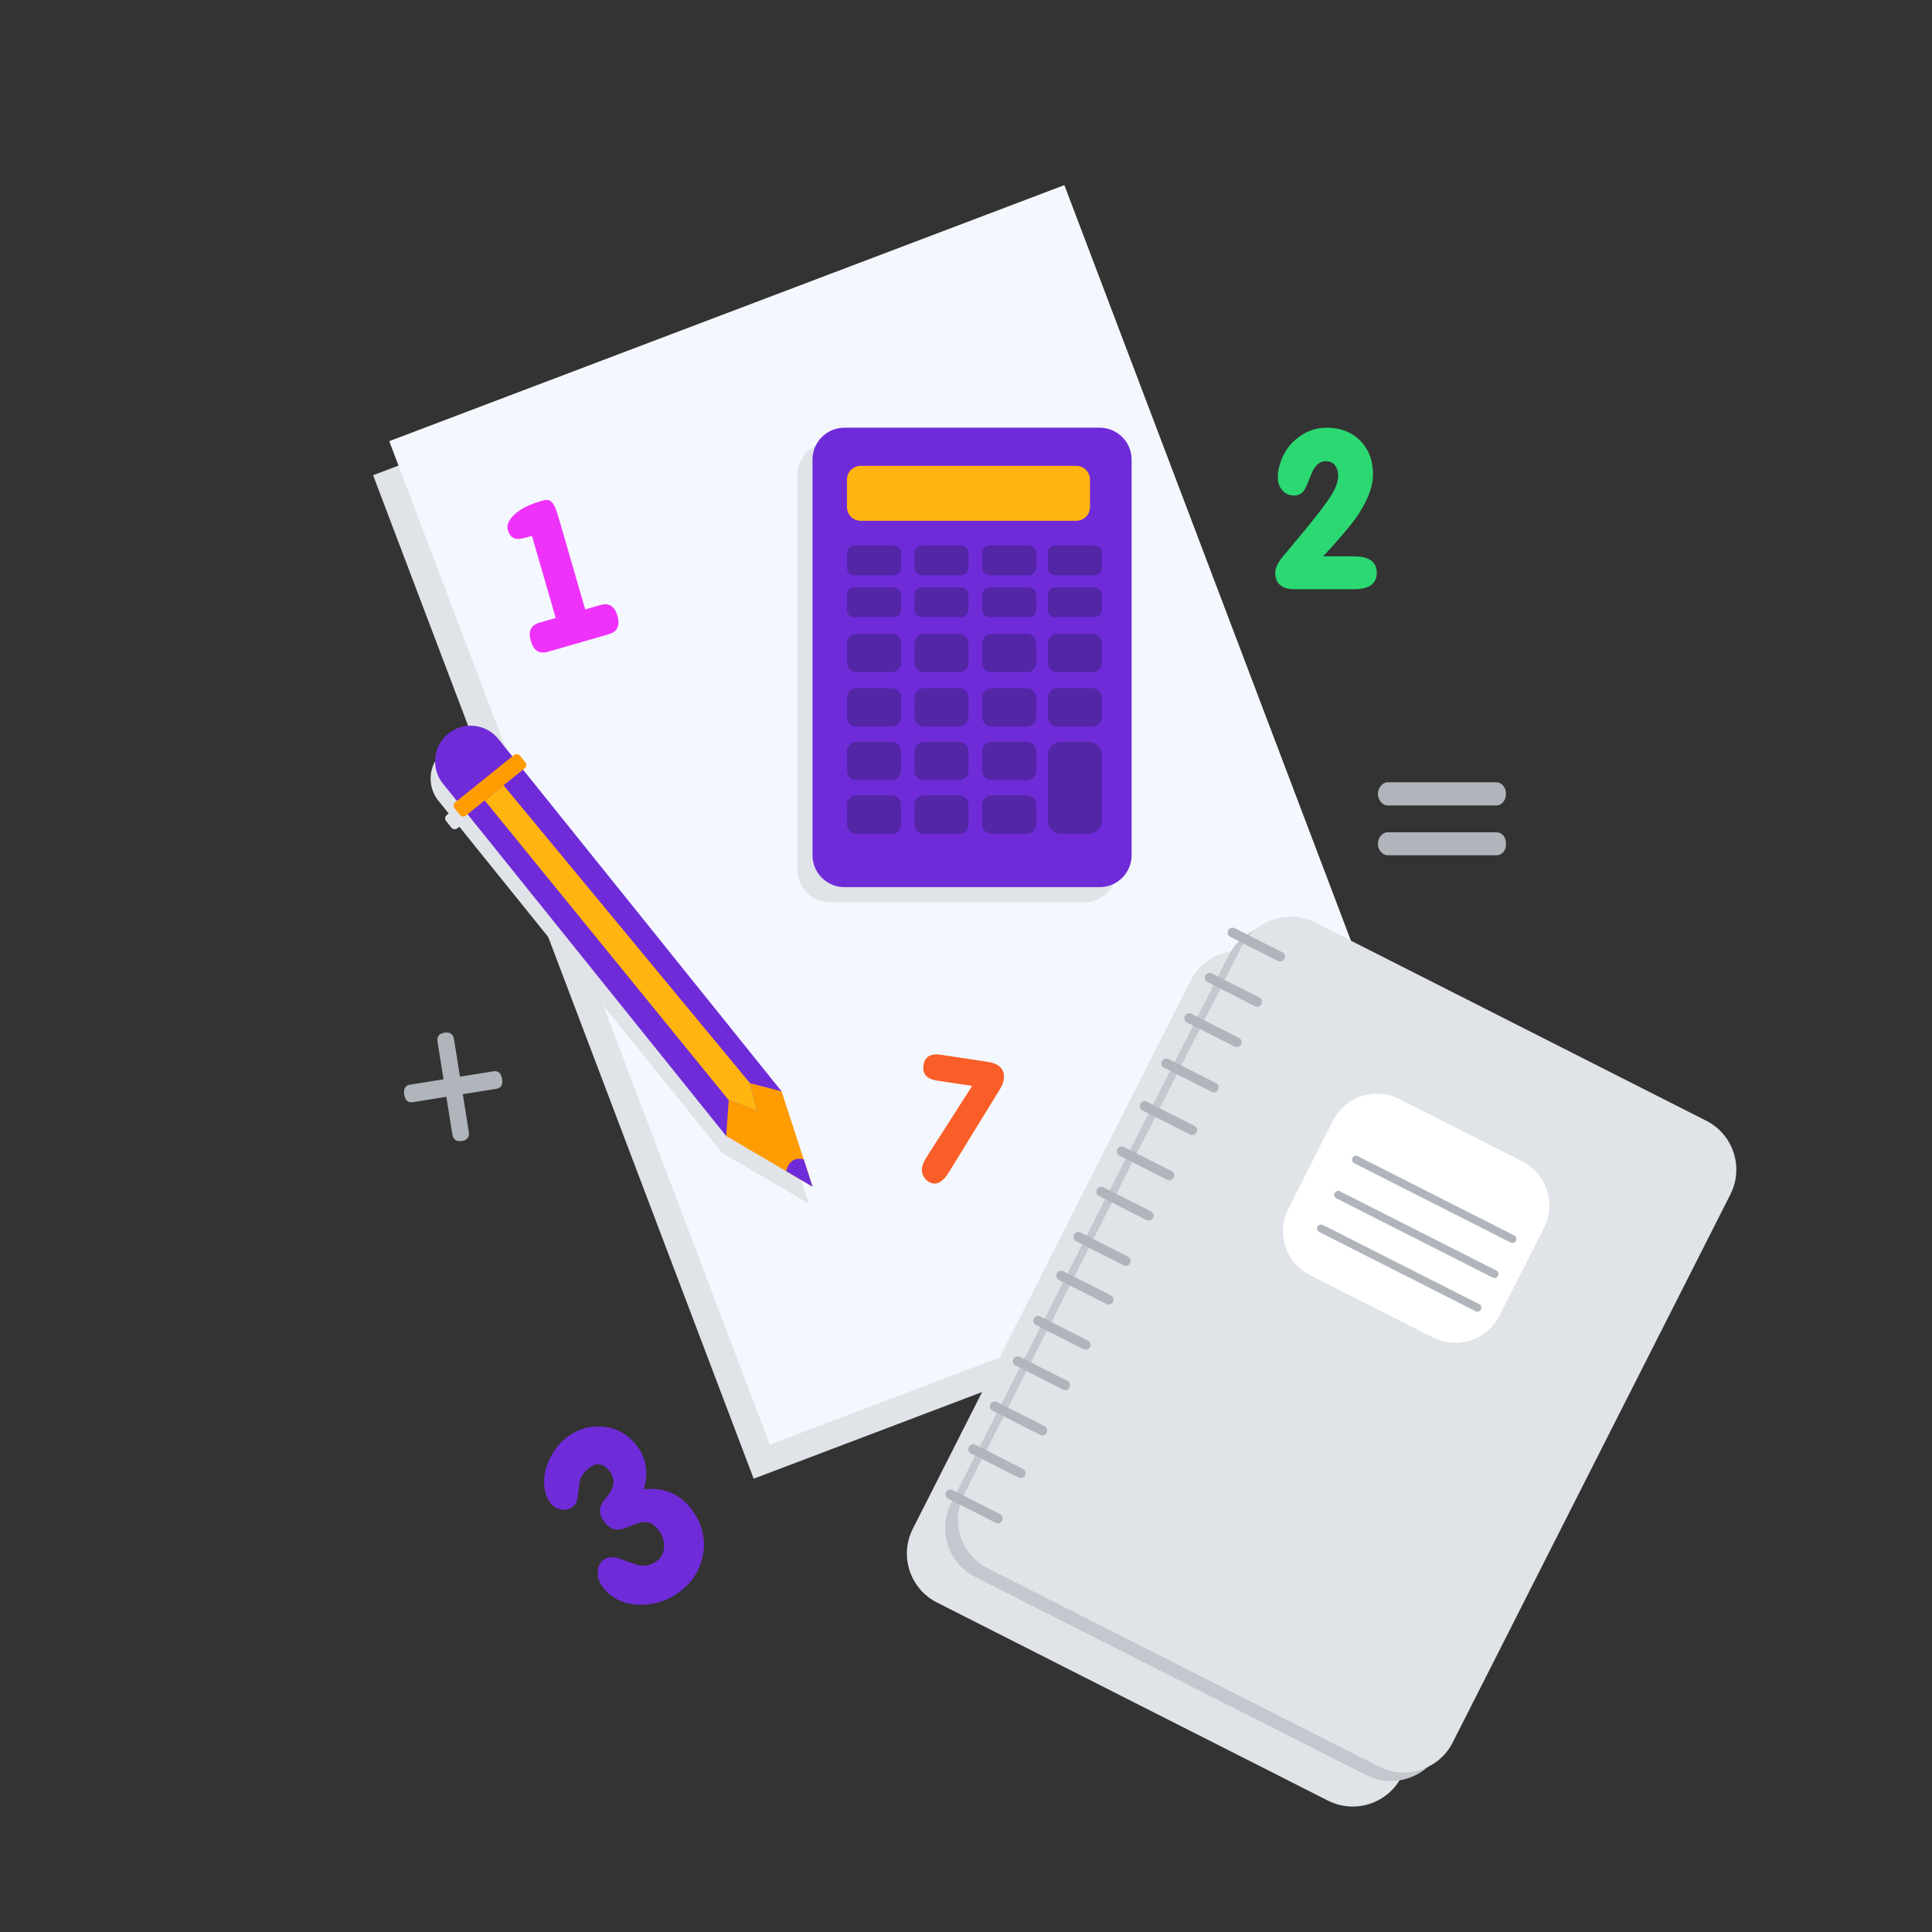 <svg viewBox="0 0 454 454" xmlns="http://www.w3.org/2000/svg" fill-rule="evenodd" clip-rule="evenodd" stroke-linejoin="round" stroke-miterlimit="2"><rect x="0" y="0" width="454" height="454" fill="#333333" stroke="none"/><path fill="none" d="M0 0h453.334v453.334H0z"/><path fill="#e0e3e8" d="M87.672 111.671l158.646-60.168 89.432 235.803-158.647 60.169z"/><path fill="#f4f8fe" d="M91.47 103.671l158.646-60.168 89.431 235.803-158.646 60.169z"/><path d="M262.408 111.524c0-4.136-3.36-7.495-7.5-7.495h-59.99c-4.14 0-7.5 3.36-7.5 7.495v92.97c0 4.14 3.36 7.499 7.5 7.499h59.99c4.14 0 7.5-3.36 7.5-7.5v-92.969z" fill="#e0e3e8"/><path d="M265.919 107.997c0-4.136-3.36-7.495-7.5-7.495h-59.99c-4.14 0-7.5 3.36-7.5 7.495v92.97c0 4.14 3.36 7.499 7.5 7.499h59.99c4.14 0 7.5-3.36 7.5-7.5v-92.969z" fill="#6f2bd8"/><path d="M256.136 112.702a3.234 3.234 0 00-3.229-3.234h-50.652a3.234 3.234 0 00-3.229 3.234v6.455a3.228 3.228 0 003.229 3.228h50.652a3.228 3.228 0 003.229-3.228v-6.455z" fill="#ffb410"/><path d="M211.736 129.923c0-.965-.781-1.746-1.746-1.746h-9.218c-.964 0-1.746.781-1.746 1.746v3.49c0 .96.782 1.741 1.746 1.741h9.218c.965 0 1.746-.78 1.746-1.74v-3.491zM211.736 139.796c0-.964-.781-1.745-1.746-1.745h-9.218c-.964 0-1.746.78-1.746 1.745v3.49c0 .96.782 1.742 1.746 1.742h9.218c.965 0 1.746-.781 1.746-1.741v-3.49zM211.736 151.205a2.255 2.255 0 00-2.255-2.256h-8.2a2.255 2.255 0 00-2.255 2.256v4.512c0 1.241 1.01 2.25 2.255 2.25h8.2a2.254 2.254 0 002.255-2.25v-4.512zM211.736 163.973a2.255 2.255 0 00-2.255-2.256h-8.2a2.255 2.255 0 00-2.255 2.256v4.512c0 1.242 1.01 2.25 2.255 2.25h8.2a2.254 2.254 0 002.255-2.25v-4.512zM211.736 176.572a2.255 2.255 0 00-2.255-2.256h-8.2a2.255 2.255 0 00-2.255 2.256v4.513c0 1.24 1.01 2.25 2.255 2.25h8.2a2.254 2.254 0 002.255-2.25v-4.513zM211.736 189.172a2.255 2.255 0 00-2.255-2.257h-8.2a2.255 2.255 0 00-2.255 2.257v4.512c0 1.24 1.01 2.25 2.255 2.25h8.2a2.254 2.254 0 002.255-2.25v-4.512zM227.595 129.923c0-.965-.782-1.746-1.746-1.746h-9.218c-.965 0-1.746.781-1.746 1.746v3.49c0 .96.781 1.741 1.746 1.741h9.218c.964 0 1.746-.78 1.746-1.74v-3.491zM227.595 139.796c0-.964-.782-1.745-1.746-1.745h-9.218c-.965 0-1.746.78-1.746 1.745v3.49c0 .96.781 1.742 1.746 1.742h9.218c.964 0 1.746-.781 1.746-1.741v-3.49zM227.595 151.205a2.255 2.255 0 00-2.255-2.256h-8.2a2.255 2.255 0 00-2.255 2.256v4.512c0 1.241 1.01 2.25 2.255 2.25h8.2a2.254 2.254 0 002.255-2.25v-4.512zM227.595 163.973a2.255 2.255 0 00-2.255-2.256h-8.2a2.255 2.255 0 00-2.255 2.256v4.512c0 1.242 1.01 2.25 2.255 2.25h8.2a2.254 2.254 0 002.255-2.25v-4.512zM227.595 176.572a2.255 2.255 0 00-2.255-2.256h-8.2a2.255 2.255 0 00-2.255 2.256v4.513c0 1.24 1.01 2.25 2.255 2.25h8.2a2.254 2.254 0 002.255-2.25v-4.513zM227.595 189.172a2.255 2.255 0 00-2.255-2.257h-8.2a2.255 2.255 0 00-2.255 2.257v4.512c0 1.24 1.01 2.25 2.255 2.25h8.2a2.254 2.254 0 002.255-2.25v-4.512zM243.51 129.923c0-.965-.782-1.746-1.747-1.746h-9.217c-.965 0-1.746.781-1.746 1.746v3.49c0 .96.781 1.741 1.746 1.741h9.217c.965 0 1.747-.78 1.747-1.74v-3.491zM243.51 139.796c0-.964-.782-1.745-1.747-1.745h-9.217c-.965 0-1.746.78-1.746 1.745v3.49c0 .96.781 1.742 1.746 1.742h9.217c.965 0 1.747-.781 1.747-1.741v-3.49zM243.51 151.205a2.255 2.255 0 00-2.256-2.256h-8.199a2.255 2.255 0 00-2.255 2.256v4.512c0 1.241 1.009 2.25 2.255 2.25h8.2a2.254 2.254 0 002.255-2.25v-4.512zM243.51 163.973a2.255 2.255 0 00-2.256-2.256h-8.199a2.255 2.255 0 00-2.255 2.256v4.512c0 1.242 1.009 2.25 2.255 2.25h8.2a2.254 2.254 0 002.255-2.25v-4.512zM243.51 176.572a2.255 2.255 0 00-2.256-2.256h-8.199a2.255 2.255 0 00-2.255 2.256v4.513c0 1.24 1.009 2.25 2.255 2.25h8.2a2.254 2.254 0 002.255-2.25v-4.513zM243.51 189.172a2.255 2.255 0 00-2.256-2.257h-8.199a2.255 2.255 0 00-2.255 2.257v4.512c0 1.24 1.009 2.25 2.255 2.25h8.2a2.254 2.254 0 002.255-2.25v-4.512zM258.938 129.923c0-.965-.782-1.746-1.746-1.746h-9.218c-.965 0-1.746.781-1.746 1.746v3.49c0 .96.781 1.741 1.746 1.741h9.218c.964 0 1.746-.78 1.746-1.74v-3.491zM258.938 139.796c0-.964-.782-1.745-1.746-1.745h-9.218c-.965 0-1.746.78-1.746 1.745v3.49c0 .96.781 1.742 1.746 1.742h9.218c.964 0 1.746-.781 1.746-1.741v-3.49zM258.938 151.205a2.255 2.255 0 00-2.256-2.256h-8.199a2.255 2.255 0 00-2.255 2.256v4.512c0 1.241 1.009 2.25 2.255 2.25h8.2a2.254 2.254 0 002.255-2.25v-4.512zM258.938 163.973a2.255 2.255 0 00-2.256-2.256h-8.199a2.255 2.255 0 00-2.255 2.256v4.512c0 1.242 1.009 2.25 2.255 2.25h8.2a2.254 2.254 0 002.255-2.25v-4.512zM258.938 177.478a3.173 3.173 0 00-3.176-3.169h-6.355a3.174 3.174 0 00-3.18 3.169v15.273a3.174 3.174 0 003.18 3.17h6.355a3.173 3.173 0 003.176-3.17v-15.273z" fill="#5226a5"/><g><path d="M394.625 288.673c3.213-6.34.675-14.095-5.668-17.309l-91.894-46.562c-6.336-3.21-14.096-.674-17.308 5.666l-65.257 128.79c-3.212 6.339-.67 14.099 5.667 17.31l91.894 46.562c6.342 3.213 14.097.671 17.31-5.668l65.256-128.79z" fill="#e0e3e8"/><path d="M403.619 282.67c3.212-6.34.675-14.095-5.668-17.309L306.057 218.8c-6.336-3.21-14.096-.674-17.309 5.666l-65.256 128.789c-3.213 6.34-.67 14.1 5.667 17.31l91.894 46.562c6.342 3.214 14.097.672 17.31-5.668l65.256-128.789z" fill="#c4c8ce"/><path d="M406.626 280.673c3.212-6.34.675-14.095-5.668-17.308l-91.894-46.563c-6.336-3.21-14.096-.674-17.309 5.667L226.5 351.258c-3.213 6.34-.67 14.1 5.667 17.31l91.894 46.562c6.342 3.214 14.097.672 17.31-5.668l65.256-128.789z" fill="#e0e3e8"/><path d="M289.125 220.155l11.169 5.659a1.14 1.14 0 101.031-2.036l-11.169-5.66a1.14 1.14 0 10-1.031 2.037zM248.833 300.766l11.17 5.66a1.14 1.14 0 101.031-2.036l-11.17-5.66a1.14 1.14 0 10-1.03 2.036zM268.463 260.93l11.17 5.66a1.14 1.14 0 101.031-2.036l-11.17-5.659a1.14 1.14 0 10-1.03 2.036zM228.172 341.542l11.17 5.66a1.14 1.14 0 101.031-2.036l-11.17-5.66a1.14 1.14 0 10-1.03 2.036zM278.932 240.271l11.169 5.66a1.14 1.14 0 101.031-2.036l-11.169-5.66a1.14 1.14 0 10-1.031 2.036zM238.64 320.882l11.17 5.66a1.14 1.14 0 101.031-2.036l-11.17-5.66a1.14 1.14 0 10-1.03 2.036zM258.27 281.047l11.17 5.66a1.14 1.14 0 101.031-2.036l-11.17-5.66a1.14 1.14 0 10-1.03 2.036zM283.74 230.782l11.169 5.66a1.14 1.14 0 101.031-2.036l-11.169-5.66a1.14 1.14 0 10-1.031 2.036zM243.448 311.394l11.17 5.659a1.14 1.14 0 101.031-2.036l-11.17-5.659a1.14 1.14 0 10-1.03 2.036zM263.078 271.559l11.17 5.659a1.14 1.14 0 101.031-2.036l-11.17-5.66a1.14 1.14 0 10-1.03 2.037zM222.787 352.17l11.17 5.659a1.14 1.14 0 101.031-2.036l-11.17-5.659a1.14 1.14 0 10-1.03 2.036zM273.547 250.899l11.169 5.659a1.14 1.14 0 101.031-2.036l-11.169-5.659a1.14 1.14 0 10-1.031 2.036zM233.255 331.51l11.17 5.66a1.14 1.14 0 101.031-2.036l-11.17-5.66a1.14 1.14 0 10-1.03 2.036zM252.886 291.675l11.169 5.66a1.14 1.14 0 101.031-2.036l-11.169-5.66a1.14 1.14 0 10-1.031 2.036z" fill="#b0b5bc"/><g><path d="M362.832 288.507c2.893-5.711.608-12.697-5.103-15.59l-28.922-14.655c-5.711-2.894-12.696-.605-15.59 5.106l-10.485 20.695c-2.894 5.71-.608 12.696 5.103 15.59l28.922 14.654c5.71 2.894 12.695.606 15.589-5.105l10.486-20.695z" fill="#fff"/></g><g><path d="M318.198 273.34l36.785 18.64a.932.932 0 00.842-1.663l-36.785-18.639a.932.932 0 00-.842 1.662z" fill="#b0b5bc"/></g><g><path d="M314.015 281.596l36.785 18.639a.932.932 0 00.842-1.662l-36.785-18.639a.932.932 0 00-.842 1.662z" fill="#b0b5bc"/></g><g><path d="M310.008 289.504l36.785 18.639a.932.932 0 00.842-1.662l-36.785-18.64a.932.932 0 00-.842 1.663z" fill="#b0b5bc"/></g></g><g><path d="M137.512 143.206l3.547-1.026c2.02-.584 3.376.238 4.037 2.524.675 2.331-.032 3.75-2.053 4.335l-14.27 4.127c-2.02.585-3.375-.237-4.05-2.568-.661-2.287.046-3.705 2.067-4.29l3.794-1.098-5.576-19.275c-1.691.489-2.776.754-3.282.706-1.204.009-1.987-.688-2.389-2.078-.207-.717-.1-1.428.35-2.19 1.209-2 3.669-3.538 7.38-4.612.702-.203 1.21-.301 1.524-.295.766.021 1.412.709 1.979 2.05.145.347.484 1.366.99 3.115l5.952 20.575z" fill="#ef32f9" fill-rule="nonzero"/></g><g><path d="M169.687 270.91s-50.085-62.18-66.65-82.73a8.33 8.33 0 01-1.797-6.138 8.313 8.313 0 013.063-5.603v-.01a8.355 8.355 0 016.138-1.798 8.334 8.334 0 015.614 3.064l66.65 82.73L190 282.796l-20.314-11.886z" fill="#e0e3e8"/><path d="M120.196 180.58a1.003 1.003 0 00-1.406-.153l-13.812 11.101a1.003 1.003 0 00-.153 1.406l1.253 1.559c.345.429.977.498 1.406.153l13.812-11.1c.429-.345.497-.978.153-1.407l-1.253-1.559z" fill="#e0e3e8"/><path d="M117.118 173.656a8.325 8.325 0 00-5.606-3.064 8.33 8.33 0 00-6.141 1.793 8.348 8.348 0 00-3.072 5.612 8.325 8.325 0 001.786 6.134l66.555 82.81 13.033-10.475-66.555-82.81z" fill="#6f2bd8"/><path d="M170.64 266.94l20.298 11.911-7.265-22.385-7.423-1.925 1.686 6.536-6.687-2.542-.61 8.405z" fill="#ff9c01"/><path d="M176.25 254.541l-57.92-70.005-4.427 3.558 57.346 70.441 6.687 2.542-1.686-6.536z" fill="#ffb410"/><path d="M190.938 278.851l-2.076-6.414s-3.21-1.089-4.115 2.782l6.191 3.632z" fill="#6f2bd8"/><path d="M122.196 177.58a1.003 1.003 0 00-1.406-.153l-13.812 11.101a1.003 1.003 0 00-.153 1.406l1.253 1.559c.345.429.977.498 1.406.153l13.812-11.1c.429-.345.497-.978.153-1.407l-1.253-1.559z" fill="#ff9c01"/></g><g><path d="M323.527 134.575c0 2.629-1.814 3.893-5.489 3.893h-13.72c-3.117 0-4.652-1.315-4.652-3.893 0-1.062.558-2.275 1.674-3.64 1.86-2.225 3.721-4.45 5.535-6.674 2.233-2.68 4-5.005 5.35-6.926 1.488-2.174 2.232-3.994 2.232-5.46 0-1.011-.233-1.87-.744-2.528-.512-.657-1.256-.96-2.187-.96-.976 0-1.767.455-2.465 1.314-.418.556-.883 1.517-1.395 2.932-.512 1.315-.977 2.275-1.302 2.73-.512.708-1.303 1.062-2.28 1.062-1.162 0-2.046-.404-2.79-1.264-.698-.809-1.024-1.82-1.024-3.084 0-.96.187-2.073.605-3.337.79-2.477 2.186-4.449 4.233-5.965 2-1.517 4.232-2.275 6.651-2.275 3.116 0 5.721.96 7.721 2.881 2.093 2.023 3.163 4.753 3.163 8.09 0 3.033-1.395 6.572-4.233 10.566-1.442 1.921-3.907 4.853-7.488 8.696h7.116c3.675 0 5.489 1.264 5.489 3.842z" fill="#2bd872" fill-rule="nonzero"/></g><g><path d="M151.283 349.965c4.923-.515 8.785 1.195 11.541 5.16 2.325 3.346 3.108 6.912 2.273 10.681-.77 3.583-2.755 6.45-5.876 8.62-2.77 1.925-5.83 2.775-9.234 2.661-3.757-.152-6.649-1.686-8.674-4.601-.631-.908-.922-1.982-.827-3.253.095-1.27.577-2.172 1.412-2.753.923-.641 2.168-.727 3.69-.225 1.324.497 2.691.964 4.092 1.479 1.654.41 3.162.14 4.481-.776 1.143-.795 1.767-1.866 1.884-3.294.105-1.349-.274-2.644-1.137-3.887-.996-1.433-2.21-2.149-3.61-2.098-.837.015-2.168.445-3.906 1.227-2.288 1.024-4.13.532-5.491-1.428-.764-1.099-1.065-2.094-.903-2.987.141-.735.623-1.637 1.512-2.61 1.843-2.13 2.156-4.12.894-5.936-1.395-2.007-2.971-2.399-4.73-1.177-1.275.886-2.064 2.002-2.456 3.408-.01.078-.205 1.206-.43 3.416-.127 1.223-.565 2.094-1.268 2.583-.836.58-1.816.766-2.852.494-1.003-.224-1.876-.823-2.507-1.73-.664-.956-1.097-2.143-1.223-3.544-.284-2.283.183-4.52 1.376-6.838 1.094-2.178 2.564-3.908 4.41-5.192 2.594-1.802 5.511-2.483 8.63-2.03 3.12.455 5.681 2.077 7.64 4.896 1.96 2.82 2.39 6.064 1.29 9.734z" fill="#6f2bd8" fill-rule="nonzero"/></g><g><path d="M228.446 255.173l-8.25-1.24c-2.445-.368-3.495-1.58-3.19-3.604.303-2.023 1.657-2.834 4.103-2.467l10.877 1.636c2.957.444 4.238 1.854 3.874 4.274-.101.675-.44 1.435-.99 2.367l-11.905 19.349c-1.186 1.931-2.4 2.804-3.64 2.617-.84-.126-1.522-.553-2.048-1.281-.53-.689-.74-1.532-.603-2.444.108-.714.506-1.628 1.233-2.736l10.539-16.47z" fill="#f95e28" fill-rule="nonzero"/></g><g><path d="M104.226 253.623l-1.41-8.814c-.194-1.205.357-1.933 1.619-2.135 1.3-.208 2.05.311 2.243 1.517l1.411 8.813 7.879-1.261c1.11-.178 1.796.437 2.016 1.81.22 1.371-.248 2.128-1.357 2.306l-7.879 1.261 1.418 8.855c.193 1.206-.358 1.933-1.658 2.142-1.262.202-2.012-.318-2.205-1.524l-1.418-8.855L97.006 259c-1.109.177-1.79-.396-2.009-1.768-.22-1.372.241-2.17 1.35-2.348l7.88-1.261z" fill="#b0b5bc" fill-rule="nonzero"/></g><g><path d="M323.801 186.553c0-.708.25-1.36.7-1.905.452-.544 1.002-.816 1.653-.816h25.432c.65 0 1.202.272 1.652.816.45.544.65 1.197.65 1.905 0 .707-.2 1.36-.65 1.904-.45.544-1.001.817-1.652.817h-25.432c-.65 0-1.201-.273-1.652-.817a2.955 2.955 0 01-.7-1.904zm0 11.754c0-.762.25-1.415.7-1.96.452-.49 1.002-.761 1.653-.761h25.432c.7 0 1.252.272 1.702.762.4.544.6 1.197.6 1.959 0 .761-.2 1.414-.6 1.904-.45.49-1.001.762-1.702.762h-25.432c-.65 0-1.201-.272-1.652-.816a2.71 2.71 0 01-.7-1.85z" fill="#b0b5bc" fill-rule="nonzero"/></g></svg>